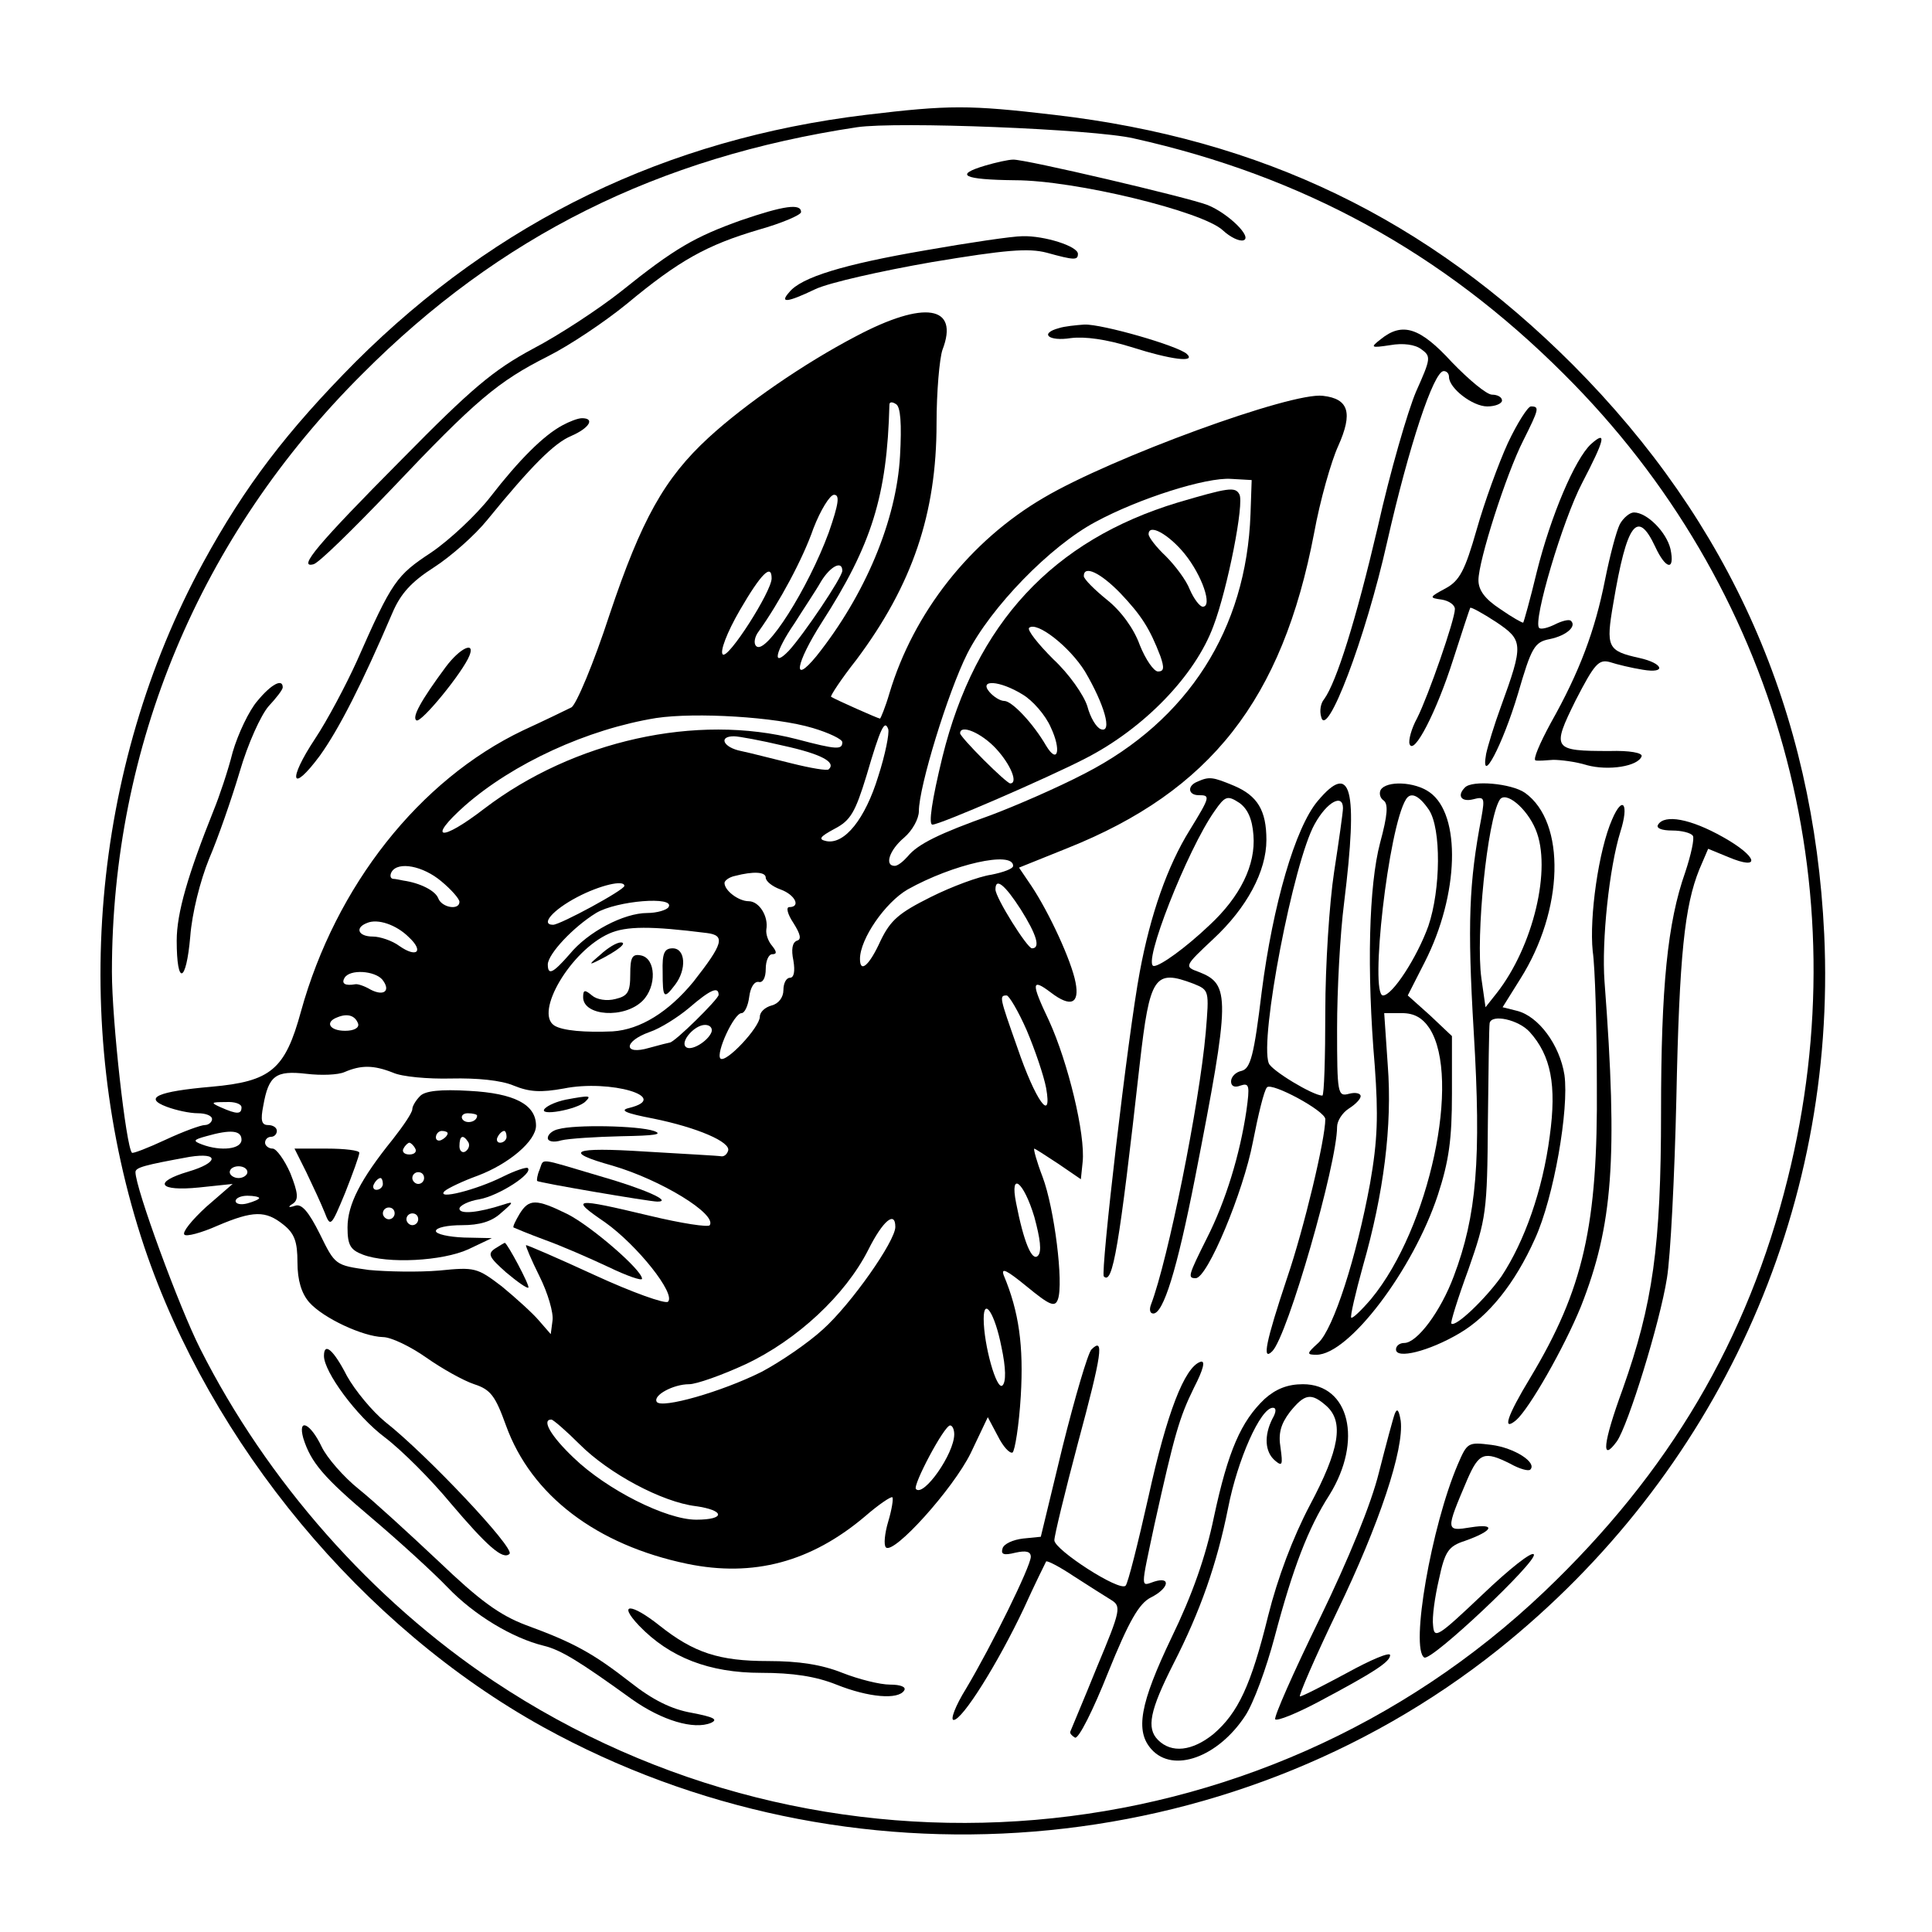 <?xml version="1.0" standalone="no"?>
<!DOCTYPE svg PUBLIC "-//W3C//DTD SVG 20010904//EN"
 "http://www.w3.org/TR/2001/REC-SVG-20010904/DTD/svg10.dtd">
<svg version="1.0" xmlns="http://www.w3.org/2000/svg"
 width="328pt" height="328pt" viewBox="0 0 328 328"
 preserveAspectRatio="xMidYMid meet">
<g transform="translate(0,328) scale(0.1,-0.1)"
fill="#000000" stroke="none">
<path d="M1470 3085 c-339 -41 -626 -180 -866 -419 -117 -118 -188 -211 -259
-341 -190 -349 -227 -782 -100 -1162 113 -335 370 -645 677 -815 516 -285
1165 -232 1621 131 372 297 576 744 554 1215 -18 378 -159 698 -427 967 -247
247 -527 383 -880 424 -145 17 -178 17 -320 0z m455 -40 c287 -64 524 -194
730 -400 362 -360 504 -870 380 -1366 -68 -274 -201 -499 -413 -701 -483 -460
-1227 -523 -1784 -152 -207 138 -385 340 -498 564 -36 71 -110 273 -110 300 0
8 15 12 92 26 51 8 49 -10 -2 -25 -61 -18 -51 -34 18 -27 l57 6 -45 -39 c-24
-22 -41 -43 -37 -47 3 -4 29 3 56 15 61 26 82 26 112 2 19 -15 24 -29 24 -64
0 -31 7 -53 20 -68 24 -27 91 -58 125 -59 14 0 47 -16 74 -35 27 -19 63 -39
81 -45 28 -9 36 -20 54 -70 43 -119 154 -203 308 -235 112 -23 210 3 302 81
23 20 44 34 46 32 2 -2 -1 -21 -7 -41 -6 -20 -8 -40 -4 -44 13 -13 114 99 144
160 l29 61 17 -32 c9 -18 20 -30 25 -28 4 3 11 46 14 96 5 85 -3 143 -29 205
-5 14 6 8 39 -19 39 -32 48 -36 53 -22 10 27 -6 155 -26 208 -10 26 -16 48
-14 48 1 0 20 -12 41 -26 l38 -26 3 29 c5 47 -25 170 -57 240 -31 65 -30 73 3
48 34 -26 49 -19 42 17 -7 37 -45 119 -75 164 l-21 31 82 33 c243 97 365 252
419 535 10 55 29 122 41 148 25 56 18 80 -26 85 -53 7 -359 -105 -474 -173
-125 -73 -221 -195 -262 -332 -7 -24 -15 -43 -16 -43 -3 0 -75 32 -83 37 -2 1
17 30 43 63 95 127 136 248 136 401 0 54 5 110 10 125 29 75 -30 85 -147 23
-88 -46 -188 -115 -250 -172 -75 -69 -114 -139 -168 -300 -27 -83 -57 -154
-65 -158 -8 -4 -45 -22 -82 -39 -176 -84 -318 -264 -377 -477 -27 -99 -51
-119 -152 -128 -92 -8 -116 -19 -76 -34 16 -6 39 -11 53 -11 13 0 24 -4 24
-10 0 -5 -6 -10 -12 -10 -7 0 -37 -11 -67 -25 -30 -14 -56 -24 -57 -22 -10 10
-34 224 -34 307 0 383 149 740 425 1015 233 234 502 368 840 419 67 10 401 -3
470 -19z m-397 -539 c-6 -109 -59 -236 -142 -340 -42 -51 -35 -12 9 57 85 132
111 215 115 370 0 5 5 5 11 1 8 -4 10 -34 7 -88z m595 -99 c-7 -195 -106 -350
-281 -440 -48 -25 -120 -56 -160 -71 -87 -31 -124 -49 -141 -70 -8 -9 -17 -16
-22 -16 -18 0 -9 27 16 48 14 12 25 32 25 45 0 41 49 201 82 267 40 79 141
183 218 224 74 40 188 76 230 73 l35 -2 -2 -58z m-716 -31 c-35 -95 -107 -209
-123 -193 -5 4 -3 16 4 25 35 49 75 123 93 175 12 31 28 57 35 57 10 0 8 -15
-9 -64z m23 -65 c0 -11 -66 -109 -91 -136 -29 -30 -23 -1 10 47 15 24 36 55
45 71 16 26 36 36 36 18z m-120 -13 c0 -22 -74 -138 -83 -129 -5 5 7 37 29 75
36 62 54 80 54 54z m70 -254 c27 -8 50 -19 50 -24 0 -13 -9 -13 -77 5 -170 44
-379 -2 -531 -118 -74 -57 -98 -53 -33 5 82 72 208 130 325 149 67 10 203 2
266 -17z m111 -82 c-22 -72 -57 -116 -88 -110 -14 3 -12 7 14 21 27 14 35 28
54 90 24 82 31 96 37 79 2 -7 -5 -43 -17 -80z m-161 52 c64 -14 90 -28 77 -40
-2 -3 -31 2 -63 10 -33 8 -71 18 -86 21 -30 6 -39 25 -12 25 8 0 46 -7 84 -16z
m390 -204 c0 -5 -17 -11 -37 -15 -21 -3 -67 -20 -103 -38 -54 -27 -68 -39 -85
-74 -19 -42 -35 -56 -35 -31 0 34 43 96 81 118 77 43 179 66 179 40z m-971
-26 c17 -14 31 -30 31 -35 0 -15 -30 -10 -36 6 -5 13 -31 26 -59 30 -5 1 -14
3 -18 3 -5 1 -5 7 -2 12 11 18 53 10 84 -16z m551 6 c0 -6 11 -15 25 -20 25
-9 35 -30 15 -30 -6 0 -3 -12 7 -27 12 -19 14 -28 6 -30 -8 -3 -10 -15 -6 -34
3 -18 1 -29 -6 -29 -6 0 -11 -9 -11 -21 0 -12 -8 -23 -20 -26 -11 -3 -20 -11
-20 -19 0 -18 -58 -80 -67 -71 -8 9 23 77 36 77 5 0 11 12 13 28 2 15 8 26 16
25 7 -2 12 7 12 22 0 14 5 25 11 25 8 0 8 4 0 14 -7 8 -11 20 -10 28 4 22 -12
48 -30 48 -17 0 -41 18 -41 31 0 4 8 10 18 12 31 8 52 7 52 -3z m-240 -14 c0
-7 -109 -66 -121 -66 -22 0 -1 25 41 47 38 20 80 30 80 19z m673 -40 c27 -43
34 -66 19 -66 -8 0 -62 86 -62 100 0 21 16 8 43 -34z m-598 4 c-3 -5 -20 -10
-36 -10 -40 0 -101 -32 -132 -70 -28 -32 -37 -37 -37 -17 1 18 43 63 82 87 35
21 135 29 123 10z m-441 -51 c26 -24 14 -36 -16 -15 -12 9 -33 16 -45 16 -25
0 -31 15 -10 23 18 8 50 -3 71 -24z m506 7 c32 -4 28 -18 -23 -83 -42 -51 -90
-81 -137 -84 -46 -2 -85 1 -99 10 -34 22 28 127 93 156 29 13 71 13 166 1z
m-551 -79 c15 -19 3 -29 -20 -17 -10 6 -22 10 -26 9 -17 -3 -24 1 -18 11 9 15
51 12 64 -3z m571 -26 c0 -7 -75 -81 -83 -81 -1 0 -17 -4 -35 -9 -44 -13 -44
11 1 27 18 6 48 25 67 41 36 31 50 37 50 22z m523 -60 c14 -33 29 -77 33 -98
11 -62 -18 -22 -49 69 -30 85 -31 88 -18 88 4 0 20 -27 34 -59z m-1135 11 c2
-7 -7 -12 -22 -12 -27 0 -35 15 -13 23 17 7 30 3 35 -11z m600 -14 c-6 -16
-36 -34 -44 -25 -9 9 15 37 33 37 8 0 13 -5 11 -12z m-541 -69 c15 -7 60 -11
99 -10 44 1 85 -3 106 -12 27 -11 46 -12 85 -5 79 16 184 -15 111 -33 -17 -4
-6 -9 41 -18 74 -15 133 -40 127 -55 -2 -6 -7 -10 -12 -9 -5 1 -63 4 -129 8
-124 8 -141 0 -55 -24 82 -24 177 -82 165 -101 -2 -4 -48 3 -102 16 -130 31
-136 30 -76 -11 55 -39 121 -122 107 -135 -5 -4 -61 16 -124 45 -63 29 -116
52 -117 51 -1 -1 9 -25 23 -53 14 -28 24 -62 22 -75 l-3 -23 -20 23 c-11 13
-40 39 -63 58 -42 32 -46 33 -106 27 -35 -3 -89 -2 -120 1 -57 8 -57 8 -83 61
-19 38 -31 52 -42 48 -12 -4 -13 -2 -3 4 9 7 8 18 -5 51 -10 23 -24 42 -30 42
-7 0 -13 5 -13 10 0 6 5 10 10 10 6 0 10 5 10 10 0 6 -7 10 -15 10 -11 0 -13
8 -8 33 9 51 21 60 73 54 25 -3 54 -2 65 3 28 12 49 12 82 -1z m-257 -59 c0
-12 -8 -12 -35 0 -18 8 -17 9 8 9 15 1 27 -3 27 -9z m0 -55 c0 -16 -35 -20
-67 -8 -16 6 -15 8 7 14 42 12 60 10 60 -6z m10 -55 c0 -5 -7 -10 -15 -10 -8
0 -15 5 -15 10 0 6 7 10 15 10 8 0 15 -4 15 -10z m1336 -76 c10 -37 13 -59 6
-66 -10 -10 -24 23 -37 90 -11 55 13 36 31 -24z m-1316 32 c0 -2 -9 -6 -20 -9
-11 -3 -20 -1 -20 4 0 5 9 9 20 9 11 0 20 -2 20 -4z m1080 -49 c0 -24 -75
-131 -123 -174 -25 -23 -72 -55 -104 -72 -68 -34 -170 -63 -178 -51 -7 11 28
30 55 30 12 0 55 15 96 34 87 41 169 117 208 194 25 50 46 67 46 39z m180
-203 c8 -37 8 -60 2 -66 -10 -10 -32 69 -32 113 0 38 19 9 30 -47z m-716 -166
c50 -50 140 -98 197 -105 50 -7 51 -23 1 -23 -51 0 -152 51 -208 105 -39 37
-55 65 -38 65 3 0 25 -19 48 -42z m636 17 c0 -33 -52 -107 -65 -93 -6 6 48
108 58 108 4 0 7 -7 7 -15z"/>
<path d="M1673 2999 c-54 -16 -38 -24 50 -25 102 0 319 -53 353 -85 13 -12 28
-19 35 -17 16 5 -26 46 -61 60 -34 13 -311 78 -330 77 -8 0 -30 -5 -47 -10z"/>
<path d="M1258 2906 c-78 -28 -112 -47 -204 -121 -38 -30 -105 -74 -149 -97
-67 -36 -104 -67 -223 -188 -144 -145 -177 -185 -150 -178 8 1 67 59 132 127
144 152 181 183 266 226 36 18 96 58 134 89 89 74 136 100 224 126 39 11 72
25 72 30 0 15 -29 11 -102 -14z"/>
<path d="M1571 2855 c-140 -24 -211 -46 -231 -71 -17 -19 -4 -18 44 5 23 11
112 31 198 46 126 21 164 24 195 16 47 -13 53 -13 53 -2 0 13 -57 31 -94 30
-17 0 -91 -11 -165 -24z"/>
<path d="M1798 2723 c-34 -9 -18 -23 20 -17 24 3 60 -2 102 -15 69 -22 111
-27 95 -12 -15 14 -144 51 -174 50 -14 -1 -34 -3 -43 -6z"/>
<path d="M2344 2704 c-18 -14 -17 -15 16 -10 22 4 43 1 53 -7 17 -12 16 -16
-9 -72 -14 -33 -44 -136 -65 -230 -37 -158 -70 -263 -91 -292 -6 -7 -8 -20 -5
-30 9 -40 75 132 112 297 37 163 79 290 96 290 5 0 9 -4 9 -10 0 -19 40 -50
65 -50 14 0 25 5 25 10 0 6 -8 10 -17 10 -9 0 -39 25 -68 55 -54 59 -84 69
-121 39z"/>
<path d="M2560 2528 c-16 -35 -40 -101 -53 -147 -20 -70 -29 -87 -53 -100 -28
-15 -28 -16 -6 -19 12 -2 22 -9 22 -16 0 -18 -45 -147 -64 -185 -10 -18 -15
-38 -13 -44 7 -21 46 55 74 143 15 47 28 86 29 88 1 2 21 -9 44 -24 46 -31 47
-37 8 -144 -11 -30 -22 -66 -25 -80 -10 -57 28 15 54 102 23 79 28 88 54 93
29 6 46 22 36 31 -3 3 -15 0 -27 -6 -12 -6 -24 -9 -27 -6 -11 11 40 183 73
246 38 73 43 91 15 66 -27 -25 -68 -121 -92 -217 -11 -46 -22 -85 -23 -86 -1
-1 -19 9 -39 23 -26 17 -37 32 -37 49 0 33 47 180 76 237 27 54 28 58 13 58
-5 0 -23 -28 -39 -62z"/>
<path d="M955 2558 c-32 -17 -74 -59 -122 -121 -24 -31 -70 -74 -101 -95 -59
-39 -66 -48 -126 -184 -19 -42 -51 -102 -71 -132 -47 -71 -41 -95 8 -29 33 46
72 123 123 242 14 33 32 53 71 78 28 18 69 54 90 80 75 92 114 131 143 143 30
13 41 30 18 30 -7 0 -22 -6 -33 -12z"/>
<path d="M2750 2390 c-6 -12 -17 -54 -25 -94 -17 -86 -43 -156 -92 -243 -19
-35 -31 -63 -26 -64 4 -1 18 0 30 1 12 0 38 -3 57 -9 37 -10 87 -2 93 15 2 6
-21 10 -54 9 -97 0 -99 3 -58 86 32 62 39 70 58 65 12 -4 37 -10 56 -13 41 -7
35 11 -6 20 -54 12 -57 18 -44 93 23 137 41 160 71 96 18 -39 34 -42 26 -4 -7
29 -40 62 -62 62 -7 0 -18 -9 -24 -20z"/>
<path d="M757 2148 c-43 -58 -58 -86 -50 -91 8 -5 79 82 90 110 10 25 -16 13
-40 -19z"/>
<path d="M437 2090 c-14 -16 -33 -56 -42 -87 -8 -32 -23 -76 -32 -98 -44 -110
-63 -175 -63 -222 0 -77 16 -73 23 7 3 40 17 95 32 132 15 35 38 101 52 148
14 48 36 96 49 111 13 14 24 28 24 32 0 16 -20 5 -43 -23z"/>
<path d="M2033 1953 c-18 -7 -16 -23 2 -23 20 0 20 -2 -15 -59 -38 -61 -67
-144 -85 -241 -20 -106 -67 -511 -61 -517 15 -15 26 48 61 361 17 149 25 161
91 136 27 -11 27 -11 21 -83 -11 -123 -64 -386 -93 -462 -3 -8 -2 -15 4 -15
17 0 40 73 71 231 60 307 60 328 6 349 -25 9 -24 10 25 56 57 53 90 115 90
168 0 50 -15 75 -55 92 -36 15 -42 16 -62 7z m95 -91 c4 -50 -22 -104 -75
-153 -40 -38 -83 -69 -94 -69 -21 0 57 198 103 263 18 26 22 27 42 14 14 -10
22 -27 24 -55z"/>
<path d="M2237 1920 c-38 -45 -76 -176 -95 -324 -13 -108 -19 -130 -34 -134
-10 -2 -18 -10 -18 -18 0 -8 6 -11 16 -7 15 5 16 0 10 -43 -11 -74 -35 -153
-67 -216 -32 -64 -33 -68 -19 -68 20 0 81 147 97 231 9 46 19 88 24 93 8 9 99
-40 99 -54 0 -34 -36 -185 -65 -270 -36 -108 -43 -142 -25 -124 26 26 110 318
110 381 0 10 9 24 20 31 11 7 20 16 20 21 0 5 -9 7 -20 4 -19 -5 -20 0 -20
111 0 64 5 160 12 214 24 195 12 240 -45 172z m43 -12 c0 -7 -7 -56 -15 -108
-8 -52 -15 -159 -15 -237 0 -79 -2 -143 -5 -143 -16 0 -87 43 -91 55 -16 41
42 342 78 406 21 38 48 52 48 27z"/>
<path d="M2344 1939 c-3 -6 -1 -14 5 -18 8 -6 7 -24 -6 -72 -19 -72 -23 -215
-9 -379 6 -83 5 -125 -8 -199 -23 -125 -62 -247 -88 -271 -20 -18 -20 -20 -3
-20 55 0 164 144 206 271 19 58 24 95 24 172 l0 98 -37 35 -38 34 29 57 c58
114 62 250 8 288 -25 18 -73 20 -83 4z m82 -34 c21 -32 20 -135 -1 -197 -19
-53 -61 -118 -77 -118 -23 0 9 285 39 333 8 13 22 7 39 -18z m1 -371 c54 -84
0 -339 -99 -459 -17 -20 -32 -34 -34 -32 -2 2 7 41 20 88 35 122 50 238 42
341 l-6 88 30 0 c21 0 35 -8 47 -26z"/>
<path d="M2487 1943 c-14 -14 -6 -25 14 -20 19 5 20 3 14 -31 -21 -110 -24
-180 -13 -364 13 -216 5 -312 -34 -415 -22 -59 -62 -113 -84 -113 -8 0 -14 -5
-14 -11 0 -17 56 -3 107 27 50 29 95 85 129 161 32 70 58 220 50 278 -8 51
-44 100 -81 109 l-24 6 30 48 c74 117 78 266 8 316 -23 16 -90 22 -102 9z
m120 -71 c28 -66 -4 -199 -66 -278 l-19 -24 -7 49 c-10 72 10 269 31 303 10
16 46 -14 61 -50z m-10 -344 c36 -40 46 -90 34 -177 -12 -92 -43 -179 -82
-238 -27 -38 -78 -87 -85 -80 -2 1 11 43 29 92 30 86 32 97 33 250 1 88 2 163
3 168 3 16 49 6 68 -15z"/>
<path d="M2737 1889 c-23 -52 -39 -166 -33 -224 4 -27 7 -129 7 -225 2 -241
-23 -349 -113 -499 -40 -66 -48 -92 -24 -72 22 19 81 122 110 193 54 137 63
250 40 552 -5 69 8 193 27 254 15 47 4 63 -14 21z"/>
<path d="M2815 1880 c-4 -6 6 -10 24 -10 16 0 32 -4 35 -9 3 -4 -3 -32 -13
-62 -30 -85 -41 -194 -41 -407 0 -228 -14 -326 -65 -470 -34 -93 -37 -126 -10
-89 19 27 73 201 85 277 6 36 13 173 16 305 5 244 14 327 39 389 l15 35 34
-14 c57 -24 50 1 -9 34 -55 31 -99 39 -110 21z"/>
<path d="M1853 989 c-6 -6 -28 -81 -49 -165 l-37 -153 -30 -3 c-17 -2 -33 -9
-35 -17 -3 -10 2 -12 22 -7 18 4 26 2 26 -7 0 -16 -67 -152 -110 -224 -18 -29
-27 -53 -21 -53 15 0 75 96 119 189 19 42 37 78 38 80 2 2 23 -9 47 -25 25
-16 53 -34 63 -40 18 -11 17 -17 -24 -115 -23 -57 -44 -106 -45 -109 -1 -3 3
-7 8 -10 6 -3 31 47 56 110 36 89 53 118 73 128 30 15 35 36 6 27 -24 -8 -24
-16 0 97 34 153 42 181 67 232 16 31 20 47 11 44 -27 -9 -57 -87 -88 -228 -18
-80 -35 -148 -39 -152 -10 -11 -121 61 -121 77 0 8 18 82 40 165 41 152 45
181 23 159z"/>
<path d="M550 978 c0 -27 55 -102 103 -138 29 -22 79 -72 112 -112 62 -73 89
-97 100 -86 10 9 -141 169 -211 224 -22 18 -51 53 -65 78 -23 45 -39 58 -39
34z"/>
<path d="M2147 905 c-40 -38 -62 -88 -86 -200 -14 -68 -37 -133 -72 -205 -54
-113 -62 -159 -34 -190 37 -41 113 -13 159 57 14 21 36 81 50 134 31 117 57
185 93 241 57 92 34 188 -45 188 -26 0 -46 -8 -65 -25z m105 -12 c30 -27 22
-74 -28 -168 -29 -55 -55 -124 -71 -188 -29 -118 -51 -165 -93 -201 -36 -29
-71 -33 -94 -10 -20 20 -14 50 26 129 46 90 74 170 93 265 16 82 55 170 76
170 6 0 6 -7 -1 -19 -14 -28 -13 -56 5 -71 12 -10 13 -7 9 22 -4 24 0 40 16
61 25 31 36 33 62 10z"/>
<path d="M2368 880 c-3 -8 -15 -53 -27 -100 -13 -53 -51 -146 -101 -249 -44
-90 -78 -167 -75 -170 4 -3 36 10 72 29 98 52 123 69 123 80 0 6 -33 -8 -73
-30 -41 -22 -76 -40 -80 -40 -3 0 25 65 63 144 72 149 114 276 108 324 -3 18
-6 22 -10 12z"/>
<path d="M515 838 c13 -41 34 -66 117 -136 46 -39 103 -91 128 -117 45 -47
110 -86 163 -99 29 -7 60 -26 150 -91 51 -36 105 -52 134 -40 13 6 4 10 -32
17 -35 6 -67 22 -105 52 -63 49 -95 67 -177 97 -45 17 -79 42 -148 108 -50 47
-111 103 -136 123 -25 20 -54 53 -63 72 -19 40 -41 50 -31 14z"/>
<path d="M2475 794 c-45 -105 -81 -313 -57 -328 12 -7 193 164 186 175 -3 6
-42 -25 -87 -68 -76 -72 -82 -76 -84 -53 -2 14 3 49 10 79 10 47 16 56 44 65
48 17 54 30 10 23 -43 -7 -43 -6 -6 81 20 46 29 49 73 27 16 -9 31 -13 34 -10
12 12 -27 37 -66 42 -40 5 -41 4 -57 -33z"/>
<path d="M1085 520 c52 -54 119 -80 207 -80 54 0 93 -6 128 -20 55 -22 105
-26 115 -10 4 6 -6 10 -24 10 -17 0 -53 9 -81 20 -35 14 -74 20 -126 20 -83 0
-126 14 -184 60 -49 39 -72 39 -35 0z"/>
<path d="M2000 2427 c-212 -64 -344 -205 -400 -432 -18 -74 -24 -115 -17 -115
13 0 197 80 259 112 100 51 187 141 218 225 24 63 53 210 44 224 -7 13 -19 11
-104 -14z m11 -87 c30 -37 48 -90 31 -90 -5 0 -15 13 -22 29 -6 16 -25 41 -41
57 -16 15 -29 32 -29 37 0 19 34 0 61 -33z m-109 -67 c36 -38 50 -60 68 -107
7 -20 6 -26 -4 -26 -7 0 -21 20 -31 45 -10 28 -32 58 -56 77 -21 17 -39 35
-39 40 0 19 28 6 62 -29z m-60 -133 c33 -56 47 -105 27 -98 -8 3 -18 20 -23
39 -6 19 -31 55 -58 80 -26 26 -44 49 -41 53 13 12 69 -32 95 -74z m-106 -39
c17 -10 39 -35 48 -56 18 -38 12 -64 -8 -31 -22 38 -58 76 -71 76 -7 0 -18 7
-25 15 -19 22 17 20 56 -4z m-45 -92 c25 -27 38 -59 24 -59 -3 0 -23 18 -45
40 -22 22 -40 42 -40 45 0 16 36 1 61 -26z"/>
<path d="M1019 1659 c-19 -16 -20 -18 -4 -10 34 17 51 31 39 31 -7 0 -22 -9
-35 -21z"/>
<path d="M1125 1630 c0 -45 2 -47 21 -22 20 26 18 62 -4 62 -14 0 -18 -8 -17
-40z"/>
<path d="M1070 1626 c0 -30 -4 -37 -25 -42 -15 -4 -32 -1 -40 6 -12 10 -15 10
-15 -3 0 -32 70 -37 101 -6 24 24 23 72 -3 77 -15 3 -18 -4 -18 -32z"/>
<path d="M713 1419 c-7 -7 -13 -17 -13 -22 0 -6 -15 -28 -33 -51 -55 -68 -77
-111 -77 -150 0 -30 5 -38 26 -46 42 -16 135 -11 179 9 l40 19 -47 1 c-27 1
-48 6 -48 11 0 6 20 10 44 10 30 0 51 6 67 21 21 18 22 20 4 14 -43 -14 -75
-17 -75 -7 0 5 15 13 34 16 33 6 92 44 82 53 -2 2 -21 -4 -43 -15 -44 -22
-114 -40 -98 -24 6 5 31 17 56 26 53 20 99 59 99 85 0 36 -37 55 -113 59 -49
3 -76 0 -84 -9z m97 -33 c0 -11 -19 -15 -25 -6 -3 5 1 10 9 10 9 0 16 -2 16
-4z m-50 -30 c0 -3 -4 -8 -10 -11 -5 -3 -10 -1 -10 4 0 6 5 11 10 11 6 0 10
-2 10 -4z m100 -6 c0 -5 -5 -10 -11 -10 -5 0 -7 5 -4 10 3 6 8 10 11 10 2 0 4
-4 4 -10z m-65 -9 c3 -5 1 -12 -5 -16 -5 -3 -10 1 -10 9 0 18 6 21 15 7z m-90
-11 c3 -5 -1 -10 -10 -10 -9 0 -13 5 -10 10 3 6 8 10 10 10 2 0 7 -4 10 -10z
m15 -50 c0 -5 -4 -10 -10 -10 -5 0 -10 5 -10 10 0 6 5 10 10 10 6 0 10 -4 10
-10z m-70 -10 c0 -5 -5 -10 -11 -10 -5 0 -7 5 -4 10 3 6 8 10 11 10 2 0 4 -4
4 -10z m20 -50 c0 -5 -4 -10 -10 -10 -5 0 -10 5 -10 10 0 6 5 10 10 10 6 0 10
-4 10 -10z m40 -10 c0 -5 -4 -10 -10 -10 -5 0 -10 5 -10 10 0 6 5 10 10 10 6
0 10 -4 10 -10z"/>
<path d="M960 1413 c-14 -3 -29 -9 -35 -15 -13 -14 55 -2 69 12 10 10 9 11
-34 3z"/>
<path d="M948 1363 c-10 -2 -18 -9 -18 -15 0 -6 10 -8 23 -4 12 3 58 6 102 7
56 1 72 3 55 9 -27 9 -134 11 -162 3z"/>
<path d="M520 1290 c11 -23 25 -53 31 -68 10 -26 11 -25 35 33 13 33 24 63 24
68 0 4 -25 7 -55 7 l-55 0 20 -40z"/>
<path d="M916 1294 c-4 -9 -5 -18 -4 -19 3 -3 191 -35 204 -35 27 0 -23 22
-100 44 -105 31 -92 30 -100 10z"/>
<path d="M882 1219 c-7 -12 -12 -22 -10 -23 2 -1 26 -11 53 -21 28 -10 76 -31
108 -46 31 -15 57 -24 57 -20 0 15 -87 90 -127 110 -53 26 -65 26 -81 0z"/>
<path d="M840 1160 c-13 -9 -9 -15 19 -40 19 -16 36 -28 38 -26 3 3 -36 76
-40 76 -1 0 -9 -5 -17 -10z"/>
</g>
</svg>
